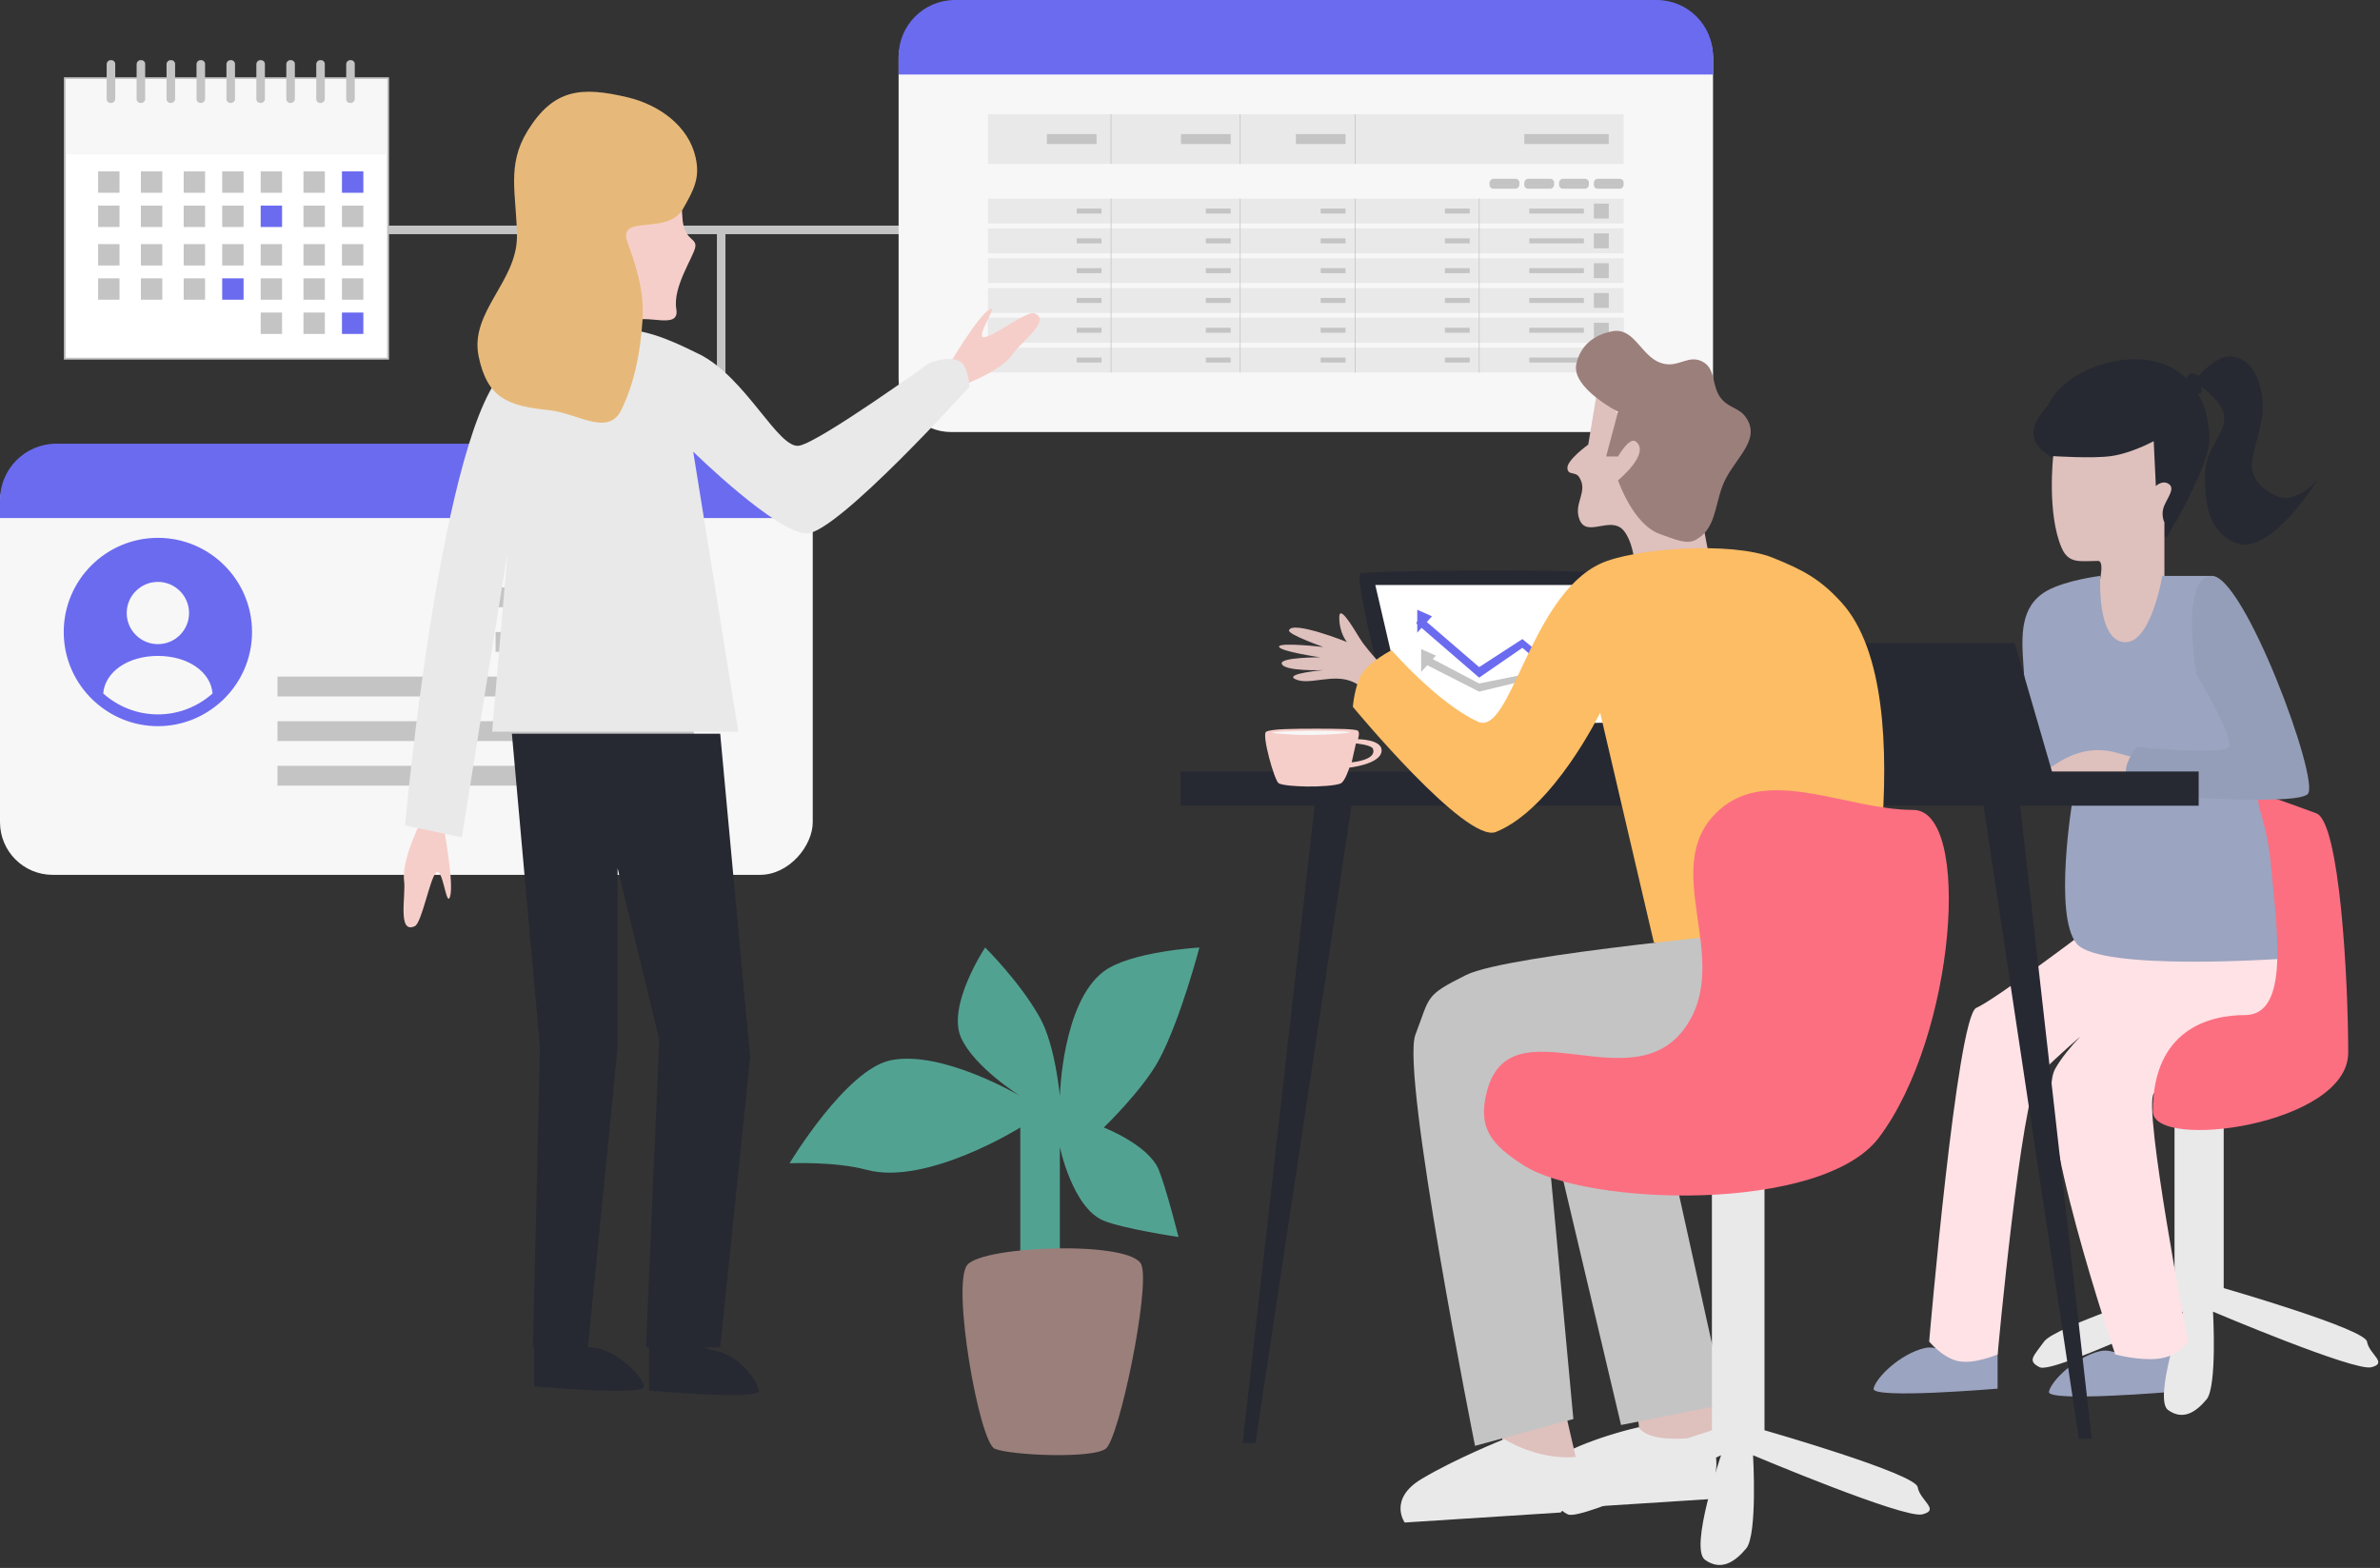 <svg width="633" height="417" viewBox="0 0 633 417" fill="none" xmlns="http://www.w3.org/2000/svg">
<rect x="0" y="0" width="633" height="417" fill="#333333" stroke="none"/>
<rect x="192.947" y="132.812" width="2.275" height="71.674" transform="rotate(-180 192.947 132.812)" fill="#C4C4C4"/>
<rect x="246.414" y="62.275" width="160.414" height="2.275" transform="rotate(-180 246.414 62.275)" fill="#C4C4C4"/>
<path d="M271.367 299.868V352.638L281.887 361V305.058C281.887 305.058 285.256 321.272 293.576 324.667C298.85 326.818 313.448 328.992 313.448 328.992C313.448 328.992 310.186 316.026 308.188 311.114C305.492 304.487 293.576 299.868 293.576 299.868C293.576 299.868 303.908 289.903 308.188 281.989C313.935 271.363 319 252 319 252C319 252 300.683 253.025 293.576 258.344C282.506 266.63 281.887 291.505 281.887 291.505C281.887 291.505 280.689 278.077 276.627 270.743C271.318 261.158 262.016 252 262.016 252C262.016 252 251.812 267.362 255.587 275.934C259.061 283.821 271.367 291.505 271.367 291.505C271.367 291.505 250.572 279.168 236.885 281.989C224.951 284.449 210 309.384 210 309.384C210 309.384 222.116 308.847 230.456 311.114C246.446 315.459 271.367 299.868 271.367 299.868Z" fill="#52A292"/>
<path d="M303.607 336.439C301.328 329.861 261.398 331.218 257.237 336.439C253.076 341.659 260.408 383.524 264.569 385.298C268.73 387.073 290.528 388.013 294.095 385.298C297.662 382.584 305.886 343.016 303.607 336.439Z" fill="#9B7F7B"/>
<rect width="216.161" height="113.353" rx="14" transform="matrix(-1 0 0 1 216.161 119.316)" fill="#F7F7F7"/>
<path d="M216.161 133C216.161 124.716 209.445 118 201.161 118H15C6.716 118 -7.62939e-05 124.716 -7.62939e-05 133V137.771H216.161V133Z" fill="#6B6BF0"/>
<rect width="110.716" height="5.272" transform="matrix(-1 0 0 1 184.527 179.948)" fill="#C4C4C4"/>
<rect width="110.716" height="5.272" transform="matrix(-1 0 0 1 184.527 191.812)" fill="#C4C4C4"/>
<rect width="110.716" height="5.272" transform="matrix(-1 0 0 1 184.527 203.673)" fill="#C4C4C4"/>
<g clip-path="url(#clip0)">
<path fill-rule="evenodd" clip-rule="evenodd" d="M16.95 168.086C16.95 154.277 28.183 143.043 41.993 143.043C55.802 143.043 67.036 154.277 67.036 168.086C67.036 175.147 64.086 181.523 59.369 186.08C59.259 186.224 59.128 186.34 58.975 186.439C54.506 190.576 48.549 193.129 41.993 193.129C35.436 193.129 29.479 190.576 25.011 186.439C24.857 186.34 24.727 186.224 24.616 186.08C19.899 181.523 16.95 175.147 16.95 168.086ZM50.285 163.037C50.285 158.473 46.566 154.759 41.993 154.759C37.419 154.759 33.7 158.473 33.7 163.037C33.7 167.601 37.419 171.314 41.993 171.314C46.566 171.314 50.285 167.601 50.285 163.037ZM41.993 174.445C49.981 174.445 56.066 178.692 56.537 184.431C52.663 187.881 47.577 189.999 41.993 189.999C36.409 189.999 31.322 187.881 27.448 184.431C27.919 178.692 34.005 174.445 41.993 174.445Z" fill="#6B6BF0"/>
</g>
<rect width="52.722" height="5.272" transform="matrix(-1 0 0 1 184.527 156.223)" fill="#C4C4C4"/>
<rect width="52.722" height="5.272" transform="matrix(-1 0 0 1 184.527 168.086)" fill="#C4C4C4"/>
<rect width="216.605" height="113.586" rx="14" transform="matrix(-1 0 0 1 455.605 1.322)" fill="#F7F7F7"/>
<rect width="169.058" height="6.604" transform="matrix(-1 0 0 1 431.837 84.528)" fill="#E9E9E9"/>
<rect width="6.604" height="1.321" transform="matrix(-1 0 0 1 390.898 87.17)" fill="#C4C4C4"/>
<rect width="14.528" height="1.321" transform="matrix(-1 0 0 1 421.268 87.17)" fill="#C4C4C4"/>
<rect width="6.604" height="1.321" transform="matrix(-1 0 0 1 357.871 87.17)" fill="#C4C4C4"/>
<rect width="6.604" height="1.321" transform="matrix(-1 0 0 1 327.312 87.17)" fill="#C4C4C4"/>
<rect width="6.604" height="1.321" transform="matrix(-1 0 0 1 292.97 87.17)" fill="#C4C4C4"/>
<rect width="3.962" height="3.962" transform="matrix(-1 0 0 1 427.877 85.85)" fill="#C4C4C4"/>
<rect width="169.058" height="6.604" transform="matrix(-1 0 0 1 431.837 84.528)" fill="#E9E9E9"/>
<rect width="6.604" height="1.321" transform="matrix(-1 0 0 1 390.898 87.17)" fill="#C4C4C4"/>
<rect width="14.528" height="1.321" transform="matrix(-1 0 0 1 421.268 87.17)" fill="#C4C4C4"/>
<rect width="6.604" height="1.321" transform="matrix(-1 0 0 1 357.871 87.17)" fill="#C4C4C4"/>
<rect width="6.604" height="1.321" transform="matrix(-1 0 0 1 327.312 87.17)" fill="#C4C4C4"/>
<rect width="6.604" height="1.321" transform="matrix(-1 0 0 1 292.97 87.17)" fill="#C4C4C4"/>
<rect width="3.962" height="3.962" transform="matrix(-1 0 0 1 427.877 85.85)" fill="#C4C4C4"/>
<rect width="169.058" height="6.604" transform="matrix(-1 0 0 1 431.837 76.605)" fill="#E9E9E9"/>
<rect width="6.604" height="1.321" transform="matrix(-1 0 0 1 390.898 79.245)" fill="#C4C4C4"/>
<rect width="14.528" height="1.321" transform="matrix(-1 0 0 1 421.268 79.245)" fill="#C4C4C4"/>
<rect width="6.604" height="1.321" transform="matrix(-1 0 0 1 357.871 79.245)" fill="#C4C4C4"/>
<rect width="6.604" height="1.321" transform="matrix(-1 0 0 1 327.312 79.245)" fill="#C4C4C4"/>
<rect width="6.604" height="1.321" transform="matrix(-1 0 0 1 292.97 79.245)" fill="#C4C4C4"/>
<rect width="3.962" height="3.962" transform="matrix(-1 0 0 1 427.877 77.924)" fill="#C4C4C4"/>
<rect width="169.058" height="6.604" transform="matrix(-1 0 0 1 431.837 68.681)" fill="#E9E9E9"/>
<rect width="6.604" height="1.321" transform="matrix(-1 0 0 1 390.898 71.323)" fill="#C4C4C4"/>
<rect width="14.528" height="1.321" transform="matrix(-1 0 0 1 421.268 71.323)" fill="#C4C4C4"/>
<rect width="6.604" height="1.321" transform="matrix(-1 0 0 1 357.871 71.323)" fill="#C4C4C4"/>
<rect width="6.604" height="1.321" transform="matrix(-1 0 0 1 327.312 71.324)" fill="#C4C4C4"/>
<rect width="6.604" height="1.321" transform="matrix(-1 0 0 1 292.97 71.324)" fill="#C4C4C4"/>
<rect width="3.962" height="3.962" transform="matrix(-1 0 0 1 427.877 70.001)" fill="#C4C4C4"/>
<rect width="169.058" height="6.604" transform="matrix(-1 0 0 1 431.837 60.757)" fill="#E9E9E9"/>
<rect width="6.604" height="1.321" transform="matrix(-1 0 0 1 390.898 63.399)" fill="#C4C4C4"/>
<rect width="14.528" height="1.321" transform="matrix(-1 0 0 1 421.268 63.399)" fill="#C4C4C4"/>
<rect width="6.604" height="1.321" transform="matrix(-1 0 0 1 357.871 63.399)" fill="#C4C4C4"/>
<rect width="6.604" height="1.321" transform="matrix(-1 0 0 1 327.312 63.399)" fill="#C4C4C4"/>
<rect width="6.604" height="1.321" transform="matrix(-1 0 0 1 292.97 63.399)" fill="#C4C4C4"/>
<rect width="3.962" height="3.962" transform="matrix(-1 0 0 1 427.877 62.078)" fill="#C4C4C4"/>
<rect width="169.058" height="6.604" transform="matrix(-1 0 0 1 431.837 52.831)" fill="#E9E9E9"/>
<rect width="6.604" height="1.321" transform="matrix(-1 0 0 1 390.898 55.474)" fill="#C4C4C4"/>
<rect width="14.528" height="1.321" transform="matrix(-1 0 0 1 421.268 55.474)" fill="#C4C4C4"/>
<rect width="6.604" height="1.321" transform="matrix(-1 0 0 1 357.871 55.474)" fill="#C4C4C4"/>
<rect width="6.604" height="1.321" transform="matrix(-1 0 0 1 327.312 55.474)" fill="#C4C4C4"/>
<rect width="6.604" height="1.321" transform="matrix(-1 0 0 1 292.97 55.474)" fill="#C4C4C4"/>
<rect width="3.962" height="3.962" transform="matrix(-1 0 0 1 427.877 54.151)" fill="#C4C4C4"/>
<rect width="169.058" height="6.604" transform="matrix(-1 0 0 1 431.837 92.453)" fill="#E9E9E9"/>
<rect width="6.604" height="1.321" transform="matrix(-1 0 0 1 390.898 95.096)" fill="#C4C4C4"/>
<rect width="14.528" height="1.321" transform="matrix(-1 0 0 1 421.268 95.096)" fill="#C4C4C4"/>
<rect width="6.604" height="1.321" transform="matrix(-1 0 0 1 357.871 95.096)" fill="#C4C4C4"/>
<rect width="6.604" height="1.321" transform="matrix(-1 0 0 1 327.312 95.096)" fill="#C4C4C4"/>
<rect width="6.604" height="1.321" transform="matrix(-1 0 0 1 292.97 95.096)" fill="#C4C4C4"/>
<rect width="3.962" height="3.962" transform="matrix(-1 0 0 1 427.877 93.773)" fill="#C4C4C4"/>
<line y1="-0.1" x2="46.227" y2="-0.1" transform="matrix(0 1 1 0 393.526 52.831)" stroke="#C4C4C4" stroke-width="0.2"/>
<line y1="-0.1" x2="46.227" y2="-0.1" transform="matrix(0 1 1 0 360.511 52.831)" stroke="#C4C4C4" stroke-width="0.2"/>
<line y1="-0.1" x2="46.227" y2="-0.1" transform="matrix(0 1 1 0 329.951 52.831)" stroke="#C4C4C4" stroke-width="0.2"/>
<line y1="-0.1" x2="46.227" y2="-0.1" transform="matrix(0 1 1 0 295.609 52.831)" stroke="#C4C4C4" stroke-width="0.2"/>
<rect width="7.925" height="2.642" rx="1" transform="matrix(-1 0 0 1 404.095 47.549)" fill="#C4C4C4"/>
<rect width="7.925" height="2.642" rx="1" transform="matrix(-1 0 0 1 413.342 47.549)" fill="#C4C4C4"/>
<rect width="7.925" height="2.642" rx="1" transform="matrix(-1 0 0 1 422.589 47.549)" fill="#C4C4C4"/>
<rect width="7.925" height="2.642" rx="1" transform="matrix(-1 0 0 1 431.835 47.549)" fill="#C4C4C4"/>
<rect width="169.058" height="13.208" transform="matrix(-1 0 0 1 431.835 30.377)" fill="#E9E9E9"/>
<line y1="-0.1" x2="13.208" y2="-0.1" transform="matrix(0 1 1 0 295.599 30.377)" stroke="#C4C4C4" stroke-width="0.2"/>
<line y1="-0.1" x2="13.208" y2="-0.1" transform="matrix(0 1 1 0 329.944 30.377)" stroke="#C4C4C4" stroke-width="0.2"/>
<line y1="-0.1" x2="13.208" y2="-0.1" transform="matrix(0 1 1 0 360.504 30.377)" stroke="#C4C4C4" stroke-width="0.2"/>
<rect width="13.208" height="2.642" transform="matrix(-1 0 0 1 357.869 35.661)" fill="#C4C4C4"/>
<rect width="22.453" height="2.642" transform="matrix(-1 0 0 1 427.872 35.661)" fill="#C4C4C4"/>
<rect width="13.208" height="2.642" transform="matrix(-1 0 0 1 327.314 35.661)" fill="#C4C4C4"/>
<rect width="13.208" height="2.642" transform="matrix(-1 0 0 1 291.649 35.661)" fill="#C4C4C4"/>
<path d="M455.606 15C455.606 6.716 448.89 0 440.606 0H254.001C245.716 0 239.001 6.716 239.001 15V19.811H455.606V15Z" fill="#6B6BF0"/>
<path d="M585.331 104.503C585.886 104.133 585.331 102.796 585.331 102.796C585.331 102.796 591.588 106.778 591.588 111.329C591.588 115.879 586.557 119.147 586.469 126.119C586.37 133.877 587.313 141.236 594.433 144.322C603.829 148.394 616.617 127.256 616.617 127.256C616.617 127.256 610.881 134.521 605.241 131.807C599.704 129.143 598.581 125.55 598.983 122.705C599.665 117.881 601.942 112.786 601.827 107.916C601.681 101.693 598.944 94.552 592.726 94.832C589.032 94.998 584.762 99.952 584.762 99.952C584.762 99.952 583.325 99.013 582.487 99.383C581.754 99.707 581.349 101.089 581.349 101.089L584.193 104.503C584.193 104.503 584.961 104.749 585.331 104.503Z" fill="#262932"/>
<path d="M587.61 117.01C587.61 123.184 578.508 139.194 578.508 139.194V130.093C578.508 130.093 582.071 127.835 581.352 125.542C580.637 123.259 576.802 111.321 576.802 111.321C576.802 111.321 569.52 112.449 566.562 109.615C562.473 105.696 559.736 104.495 559.736 104.495C559.736 104.495 550.635 108.629 550.635 113.028C550.635 117.01 540.694 115.631 544.946 107.339C549.659 98.15 564.69 93.385 574.526 96.531C583.712 99.47 587.61 107.908 587.61 117.01Z" fill="#262932"/>
<path d="M531.297 369.321V350.549L521.058 346.567C521.058 346.567 524.768 355.686 521.058 358.513C518.23 360.667 515.42 357.716 511.956 358.513C505.329 360.038 498.873 366.477 498.304 369.321C497.735 372.165 531.297 369.321 531.297 369.321Z" fill="#9BA4C0"/>
<path d="M577.938 370.147V351.375L567.698 347.394C567.698 347.394 571.409 356.512 567.698 359.339C564.871 361.493 562.061 358.542 558.597 359.339C551.97 360.864 545.513 367.303 544.945 370.147C544.376 372.992 577.938 370.147 577.938 370.147Z" fill="#9BA4C0"/>
<path d="M591.431 342.586V276.6L578.347 274.894V342.586C578.347 342.586 546.492 352.825 543.648 356.807C540.803 360.789 539.097 361.927 542.51 363.633C545.923 365.34 580.623 348.843 580.623 348.843C580.623 348.843 572.659 372.166 576.641 375.01C580.623 377.854 584.036 375.579 586.88 372.166C589.724 368.753 588.586 348.843 588.586 348.843C588.586 348.843 626.13 364.771 630.681 363.633C635.232 362.496 630.112 360.22 629.543 356.807C628.974 353.394 591.431 342.586 591.431 342.586Z" fill="#E9E9E9"/>
<path d="M541.531 117.893C542.283 119.272 544.375 120.737 544.375 120.737L576.23 142.922C576.23 142.922 580.339 136.212 581.35 132.114C582.591 127.084 582.622 121.366 582.488 116.187C582.324 109.898 578.496 101.828 572.817 99.121C566.4 96.063 560.901 101.792 554.045 103.672C550.304 104.698 546.949 105.32 544.375 108.223C541.763 111.168 539.646 114.437 541.531 117.893Z" fill="#262932"/>
<path d="M548.356 145.767C544.374 136.666 546.081 121.307 546.081 121.307C546.081 121.307 556.377 122 561.439 121.307C566.942 120.554 572.816 117.325 572.816 117.325L573.385 129.271C573.385 129.271 575.092 127.564 576.798 128.702C578.505 129.84 576.751 131.958 575.661 134.391C574.567 136.832 575.66 138.941 575.66 138.941V153.731V177.623H551.2C551.2 177.623 562.008 149.18 558.026 149.18C553.34 149.18 550.234 150.061 548.356 145.767Z" fill="#DEC0BD"/>
<path d="M525.609 268.068C520.489 270.343 513.094 356.807 513.094 356.807C513.094 356.807 516.529 360.928 520.489 361.927C524.851 363.027 531.297 360.22 531.297 360.22C531.297 360.22 537.554 291.959 542.105 286.271C543.839 284.104 548.378 279.957 553.334 275.652C550.679 278.41 548.283 281.326 546.656 284.174C540.399 295.124 562.584 360.22 562.584 360.22C562.584 360.22 568.841 361.927 573.96 361.358C579.692 360.721 581.924 356.807 581.924 356.807C581.924 356.807 569.979 294.803 572.823 290.821C575.667 286.84 613.78 278.307 613.78 278.307L610.935 248.158H554.051C554.051 248.158 530.728 265.792 525.609 268.068Z" fill="#FFE2E6"/>
<path d="M564.859 170.796C572.101 171.508 575.098 153.162 575.098 153.162H588.181L603.54 212.891L606.953 254.985C606.953 254.985 558.601 258.398 552.344 251.003C546.087 243.608 551.206 212.891 551.206 212.891H502.855V201.514C502.855 201.514 522.73 204.506 532.435 198.101C546.34 188.923 529.893 165.372 544.38 157.144C549.395 154.296 558.601 153.162 558.601 153.162C558.601 153.162 557.586 170.082 564.859 170.796Z" fill="#9BA4C0"/>
<path d="M572.206 200.889C572.3 200.611 572.206 200.367 572.206 200.367V200.889C571.972 201.587 570.566 202.502 563.593 200.367C553.831 197.377 547.514 202.863 544.069 204.921C540.623 206.978 572.206 208.596 572.206 208.596V200.889Z" fill="#DEC0BD"/>
<path d="M624.542 279.972C624.542 260.671 622.31 218.577 616.053 216.301C593.04 207.934 602.06 210.241 603.877 229.013C605.693 247.785 608.997 269.969 597.051 269.969C587.655 269.969 572.59 273.755 572.59 295.567C572.59 306.179 624.543 299.273 624.542 279.972Z" fill="#FC6F81"/>
<path d="M613.783 211.185C617.196 207.772 596.717 152.594 588.185 153.163C579.652 153.731 584.203 179.329 584.203 179.329C584.203 179.329 594.442 196.395 592.735 198.67C591.029 200.945 568.275 198.67 568.275 198.67C568.275 198.67 565.431 202.243 565.431 204.927C565.431 207.612 568.275 211.185 568.275 211.185C568.275 211.185 610.37 214.598 613.783 211.185Z" fill="#959EB8"/>
<path d="M546.087 206.321L535.848 171.053H493.185L501.148 206.321H546.087Z" fill="#262932"/>
<path d="M556.327 382.659L536.986 211.454L526.178 205.18L552.914 382.659H556.327Z" fill="#262932"/>
<path d="M330.5 383.799L349.84 212.593L360.648 206.319L333.913 383.799H330.5Z" fill="#262932"/>
<rect x="314" y="205.18" width="270.77" height="9.101" fill="#262932"/>
<path d="M380.598 205.723C378.856 204.417 371.015 196.094 371.015 196.094L431.998 195.658L455.084 204.852C455.084 204.852 382.34 207.03 380.598 205.723Z" fill="#262932"/>
<path d="M361.868 152.534C364.046 151.663 421.545 151.227 425.465 152.534C429.385 153.841 431.999 195.657 431.999 195.657L371.016 196.093C371.016 196.093 359.69 153.405 361.868 152.534Z" fill="#262932"/>
<path d="M428.509 192.173L422.41 155.583H365.783L374.495 193.044L428.509 192.173Z" fill="white"/>
<path d="M404.901 169.965L418.491 181.149V183.945L404.901 172.295L393.401 180.217L376.674 165.771L377.72 163.907L393.401 177.421L404.901 169.965Z" fill="#6B6BF0"/>
<path d="M376.94 168.263L380.86 163.907L376.94 162.165V168.263Z" fill="#6B6BF0"/>
<path d="M404.988 179.446L418.491 181.148L418.927 183.508L404.988 181.148L393.401 183.944L378.852 176.539L379.898 174.675L393.401 181.776L404.988 179.446Z" fill="#C4C4C4"/>
<path d="M377.981 178.716L381.901 174.361L377.981 172.618V178.716Z" fill="#C4C4C4"/>
<path d="M435.967 385.805C436.786 381.761 434.564 370.366 434.564 370.366L454.92 368.682L456.505 385.805C456.505 385.805 435.149 389.849 435.967 385.805Z" fill="#DEC0BD"/>
<path d="M454.457 398.712C454.457 398.712 461.518 381.467 449.412 382.481C437.307 383.496 435.898 379.564 435.898 379.564C435.898 379.564 422.174 382.481 412.086 388.568C401.998 394.655 407.042 401.756 407.042 401.756L454.457 398.712Z" fill="#E9E9E9"/>
<path d="M422.422 118.237L424.8 103.971L451.747 133.295L455.709 153.901L435.104 157.864C435.104 157.864 435.811 146.056 431.933 141.221C428.442 136.868 421.948 143.296 420.045 138.05C418.475 133.725 422.462 130.87 420.045 126.955C419.004 125.268 417.093 126.547 416.875 124.577C416.633 122.402 422.422 118.237 422.422 118.237Z" fill="#DEC0BD"/>
<path d="M419.251 96.837C417.882 103.131 430.346 109.518 430.346 109.518L427.176 121.406H430.346C430.346 121.406 433.359 116.049 435.102 117.444C439.065 120.614 430.346 127.747 430.346 127.747C430.346 127.747 434.318 139.494 441.442 142.013C445.528 143.457 448.575 144.87 450.953 143.598C456.223 140.778 456.008 134.937 458.086 129.332C460.705 122.265 468.635 117.355 464.426 111.103C462.697 108.536 460.202 108.606 458.086 106.348C454.961 103.013 456.691 97.951 452.538 96.045C449.151 94.49 446.716 97.371 443.027 96.837C436.565 95.903 435.169 86.864 428.761 88.119C423.817 89.088 420.321 91.914 419.251 96.837Z" fill="#9B7F7B"/>
<path d="M400.237 386.913C400.237 382.95 397.067 375.024 397.067 375.024L415.296 371.062L420.051 391.668C420.051 391.668 400.237 390.875 400.237 386.913Z" fill="#DEC0BD"/>
<path d="M415.087 402.262C415.087 402.262 429.848 386.601 419.256 387.489C408.664 388.376 400.08 382.733 400.08 382.733C400.08 382.733 386.839 388.059 378.012 393.385C369.185 398.711 373.598 404.925 373.598 404.925L415.087 402.262Z" fill="#E9E9E9"/>
<path d="M361.682 169.813C363.878 173.442 371.299 180.965 371.299 180.965L367.336 187.453C367.336 187.453 363.384 183.06 360.045 181.46C354.61 178.855 348.181 182.479 344.433 180.596C341.562 179.153 351.938 178.216 351.938 178.216C351.938 178.216 341.4 178.635 340.89 176.487C340.487 174.787 351.132 174.818 351.132 174.818C351.132 174.818 340.192 173.215 340.186 171.976C340.18 170.738 351.947 172.069 351.947 172.069C351.947 172.069 342.509 168.729 342.828 167.651C343.643 164.901 358.235 170.741 358.235 170.741C358.235 170.741 356.198 168.425 356.197 164.203C356.197 161.033 359.002 165.384 361.682 169.813Z" fill="#DEC0BD"/>
<path d="M393.095 191.943C401.813 195.906 406.823 158.767 425.589 149.938C434.307 145.836 460.462 143.866 471.557 148.353C479.436 151.539 484.079 153.943 489.786 160.241C512.77 185.603 493.75 265.65 493.75 265.65L439.855 250.592L425.589 189.565C425.589 189.565 413.124 215.158 397.85 221.267C389.925 224.438 359.808 187.98 359.808 187.98C359.808 187.98 360.304 182.248 362.185 179.262C364.298 175.909 370.111 172.922 370.111 172.922C370.111 172.922 382.488 187.122 393.095 191.943Z" fill="#FDBD64"/>
<path d="M392.307 384.534C392.307 384.534 372.493 285.465 376.456 275.162C380.419 264.858 378.834 264.858 389.93 259.311C401.026 253.763 472.355 247.422 472.355 247.422L462.052 279.124L439.068 283.88L458.882 373.438L431.142 378.986L410.537 291.805L418.461 377.401L392.307 384.534Z" fill="#C4C4C4"/>
<path d="M469.296 380.388V310.249L455.31 308.436V380.388C455.31 380.388 421.257 391.272 418.216 395.504C415.176 399.737 413.351 400.946 417 402.76C420.648 404.574 457.742 387.039 457.742 387.039C457.742 387.039 449.229 411.83 453.485 414.853C457.742 417.876 461.391 415.458 464.431 411.83C467.472 408.202 466.255 387.039 466.255 387.039C466.255 387.039 506.39 403.97 511.254 402.76C516.119 401.551 510.646 399.132 510.038 395.504C509.43 391.877 469.296 380.388 469.296 380.388Z" fill="#E9E9E9"/>
<path d="M499.726 302.554C520.173 275.426 524.584 215.403 508.82 215.403C491.242 215.403 470.396 203.631 457.286 215.402C440.495 230.478 461.254 254.869 448.191 273.3C433.856 293.527 401.611 266.316 395.444 290.365C392.943 300.113 396.72 304.423 405.144 309.867C422.12 320.837 484.567 322.665 499.726 302.554Z" fill="#FC6F81"/>
<path fill-rule="evenodd" clip-rule="evenodd" d="M361.169 196.6C361.169 196.6 361.738 194.923 361.169 194.364C360.618 193.823 354.974 193.813 350.763 193.806C350.627 193.806 350.493 193.806 350.361 193.805C344.988 193.795 337.847 193.805 336.709 194.644C335.571 195.482 338.984 207.779 340.122 208.337C341.259 208.896 344.556 209.115 347.517 209.176C351.13 209.249 355.481 208.897 356.618 208.337C357.756 207.778 358.893 204.146 358.893 204.146C358.893 204.146 366.857 203.308 367.426 199.954C367.994 196.6 361.169 196.6 361.169 196.6ZM360.634 197.715L359.496 202.746C359.496 202.746 366.323 202.187 365.148 199.113C364.77 198.124 360.634 197.715 360.634 197.715Z" fill="#F6CEC9"/>
<path d="M349.215 194.353C353.017 194.348 358.331 194.454 358.923 194.723C359.514 194.991 352.76 195.455 348.737 195.481C344.683 195.507 338.46 195.123 338.438 194.843C338.415 194.564 344.988 194.359 349.215 194.353Z" fill="#F7F7F7"/>
<path d="M119.692 238.486C120.812 235.066 118.039 220.125 118.039 220.125L112.778 216.776C112.778 216.776 106.669 228.19 107.477 234.315C107.981 238.138 105.64 248.503 110.318 246.326C112.161 245.469 114.264 233.954 115.92 232.126C117.766 230.087 118.665 241.62 119.692 238.486Z" fill="#F6CEC9"/>
<path d="M263.122 82.33C260.089 84.032 252.454 96.962 252.454 96.962L254.141 103.186C254.141 103.186 265.998 99.205 269.369 94.141C271.473 90.98 279.892 85.067 275.058 83.308C273.154 82.615 264.165 89.54 261.77 89.693C259.098 89.862 265.901 80.772 263.122 82.33Z" fill="#F6CEC9"/>
<path d="M142.07 368.71V351.213L151.136 347.501C151.136 347.501 147.851 353.879 151.136 356.515C153.64 358.523 156.128 357.893 159.196 358.636C165.063 360.057 170.781 366.059 171.284 368.71C171.788 371.361 142.07 368.71 142.07 368.71Z" fill="#262932"/>
<path d="M172.649 369.847V352.35L181.715 348.639C181.715 348.639 181.519 353.967 184.804 356.602C187.308 358.61 187.995 358.704 191.062 359.447C196.93 360.868 201.36 367.196 201.863 369.847C202.367 372.499 172.649 369.847 172.649 369.847Z" fill="#262932"/>
<path d="M171.815 358.309H191.55L199.518 281.271L191.55 195.129H136.143L143.608 278.62L141.756 358.309H156.363L164.259 278.62V230.901L175.34 276.499L171.815 358.309Z" fill="#262932"/>
<path d="M181.479 57.555C181.263 51.984 179.464 43.239 179.464 43.239L169.894 41.648C169.894 41.648 149.243 67.629 152.265 75.582C155.287 83.536 150.25 99.442 150.25 99.442H165.361C165.361 99.442 162.478 89.447 167.879 85.657C171.48 83.13 180.885 88.025 179.878 82.192C178.87 76.36 184.411 68.406 184.915 65.755C185.418 63.104 181.735 64.13 181.479 57.555Z" fill="#F6CEC9"/>
<path d="M157.672 87.778C148.132 88.981 142.684 91.772 135.006 97.852C117.506 111.711 107.716 219.519 107.716 219.519L122.827 222.701L135.006 146.879L130.886 194.599H196.366L184.368 120.122C184.368 120.122 206.531 141.861 214.59 141.861C222.649 141.86 257.818 102.871 257.818 102.871C257.818 102.871 257.657 98.255 255.803 96.508C253.311 94.161 247.24 96.508 247.24 96.508C247.24 96.508 218.116 117.47 212.575 118.531C207.035 119.591 198.387 100.289 185.879 94.141C175.672 89.123 168.858 86.368 157.672 87.778Z" fill="#E9E9E9"/>
<path d="M137.491 62.723C137.385 51.755 134.63 43.992 140.32 34.794C147.233 23.617 154.535 22.949 166.915 25.88C175.304 27.865 183.184 33.507 185.023 41.925C186.198 47.301 184.646 50.303 181.628 55.592C177.531 62.773 164.054 56.694 166.915 64.506C169.745 72.232 171.348 78.173 170.876 85.305C170.337 93.461 168.798 101.816 165.218 109.075C161.714 116.181 153.562 109.854 145.979 109.075C135.148 107.963 129.635 105.976 127.305 94.813C124.833 82.971 137.608 74.846 137.491 62.723Z" fill="#E6B97A"/>
<rect x="-0.25" y="0.25" width="85.964" height="74.587" transform="matrix(-1 0 0 1 102.964 20.551)" fill="white" stroke="#C4C4C4" stroke-width="0.5"/>
<rect width="5.688" height="5.688" transform="matrix(-1 0 0 1 96.638 45.582)" fill="#6B6BF0"/>
<rect width="5.688" height="5.688" transform="matrix(-1 0 0 1 86.4 45.582)" fill="#C4C4C4"/>
<rect width="5.688" height="5.688" transform="matrix(-1 0 0 1 75.021 45.582)" fill="#C4C4C4"/>
<rect width="5.688" height="5.688" transform="matrix(-1 0 0 1 96.638 54.683)" fill="#C4C4C4"/>
<rect width="5.688" height="5.688" transform="matrix(-1 0 0 1 86.4 54.683)" fill="#C4C4C4"/>
<rect width="5.688" height="5.688" transform="matrix(-1 0 0 1 75.021 54.683)" fill="#6B6BF0"/>
<rect width="5.688" height="5.688" transform="matrix(-1 0 0 1 96.638 64.922)" fill="#C4C4C4"/>
<rect width="5.688" height="5.688" transform="matrix(-1 0 0 1 86.4 64.922)" fill="#C4C4C4"/>
<rect width="5.688" height="5.688" transform="matrix(-1 0 0 1 75.021 64.922)" fill="#C4C4C4"/>
<rect width="5.688" height="5.688" transform="matrix(-1 0 0 1 64.784 45.582)" fill="#C4C4C4"/>
<rect width="5.688" height="5.688" transform="matrix(-1 0 0 1 54.541 45.582)" fill="#C4C4C4"/>
<rect width="5.688" height="5.688" transform="matrix(-1 0 0 1 43.163 45.582)" fill="#C4C4C4"/>
<rect width="5.688" height="5.688" transform="matrix(-1 0 0 1 64.784 54.683)" fill="#C4C4C4"/>
<rect width="5.688" height="5.688" transform="matrix(-1 0 0 1 54.541 54.683)" fill="#C4C4C4"/>
<rect width="5.688" height="5.688" transform="matrix(-1 0 0 1 43.163 54.683)" fill="#C4C4C4"/>
<rect width="5.688" height="5.688" transform="matrix(-1 0 0 1 64.784 64.922)" fill="#C4C4C4"/>
<rect width="5.688" height="5.688" transform="matrix(-1 0 0 1 54.541 64.922)" fill="#C4C4C4"/>
<rect width="5.688" height="5.688" transform="matrix(-1 0 0 1 43.163 64.922)" fill="#C4C4C4"/>
<rect width="5.688" height="5.688" transform="matrix(-1 0 0 1 96.638 74.023)" fill="#C4C4C4"/>
<rect width="5.688" height="5.688" transform="matrix(-1 0 0 1 86.4 74.023)" fill="#C4C4C4"/>
<rect width="5.688" height="5.688" transform="matrix(-1 0 0 1 75.021 74.023)" fill="#C4C4C4"/>
<rect width="5.688" height="5.688" transform="matrix(-1 0 0 1 96.638 83.124)" fill="#6B6BF0"/>
<rect width="5.688" height="5.688" transform="matrix(-1 0 0 1 86.4 83.124)" fill="#C4C4C4"/>
<rect width="5.688" height="5.688" transform="matrix(-1 0 0 1 75.021 83.124)" fill="#C4C4C4"/>
<rect width="5.688" height="5.688" transform="matrix(-1 0 0 1 64.784 74.023)" fill="#6B6BF0"/>
<rect width="5.688" height="5.688" transform="matrix(-1 0 0 1 54.541 74.023)" fill="#C4C4C4"/>
<rect width="5.688" height="5.688" transform="matrix(-1 0 0 1 43.163 74.023)" fill="#C4C4C4"/>
<rect width="5.688" height="5.688" transform="matrix(-1 0 0 1 31.788 45.582)" fill="#C4C4C4"/>
<rect width="5.688" height="5.688" transform="matrix(-1 0 0 1 31.788 54.683)" fill="#C4C4C4"/>
<rect width="5.688" height="5.688" transform="matrix(-1 0 0 1 31.788 64.922)" fill="#C4C4C4"/>
<rect width="5.688" height="5.688" transform="matrix(-1 0 0 1 31.788 74.023)" fill="#C4C4C4"/>
<path d="M102.894 21.119H17.567V41.029H102.894V21.119Z" fill="#F7F7F7"/>
<rect width="2.275" height="11.377" rx="1" transform="matrix(-1 0 0 1 94.356 16)" fill="#C4C4C4"/>
<rect width="2.275" height="11.377" rx="1" transform="matrix(-1 0 0 1 86.389 16)" fill="#C4C4C4"/>
<rect width="2.275" height="11.377" rx="1" transform="matrix(-1 0 0 1 78.425 16)" fill="#C4C4C4"/>
<rect width="2.275" height="11.377" rx="1" transform="matrix(-1 0 0 1 70.457 16)" fill="#C4C4C4"/>
<rect width="2.275" height="11.377" rx="1" transform="matrix(-1 0 0 1 62.502 16)" fill="#C4C4C4"/>
<rect width="2.275" height="11.377" rx="1" transform="matrix(-1 0 0 1 54.542 16)" fill="#C4C4C4"/>
<rect width="2.275" height="11.377" rx="1" transform="matrix(-1 0 0 1 46.571 16)" fill="#C4C4C4"/>
<rect width="2.275" height="11.377" rx="1" transform="matrix(-1 0 0 1 38.611 16)" fill="#C4C4C4"/>
<rect width="2.275" height="11.377" rx="1" transform="matrix(-1 0 0 1 30.644 16)" fill="#C4C4C4"/>
<defs>
<clipPath id="clip0">
<rect width="50.086" height="50.086" transform="matrix(-1 0 0 1 67.036 143.043)" fill="white"/>
</clipPath>
</defs>
</svg>
